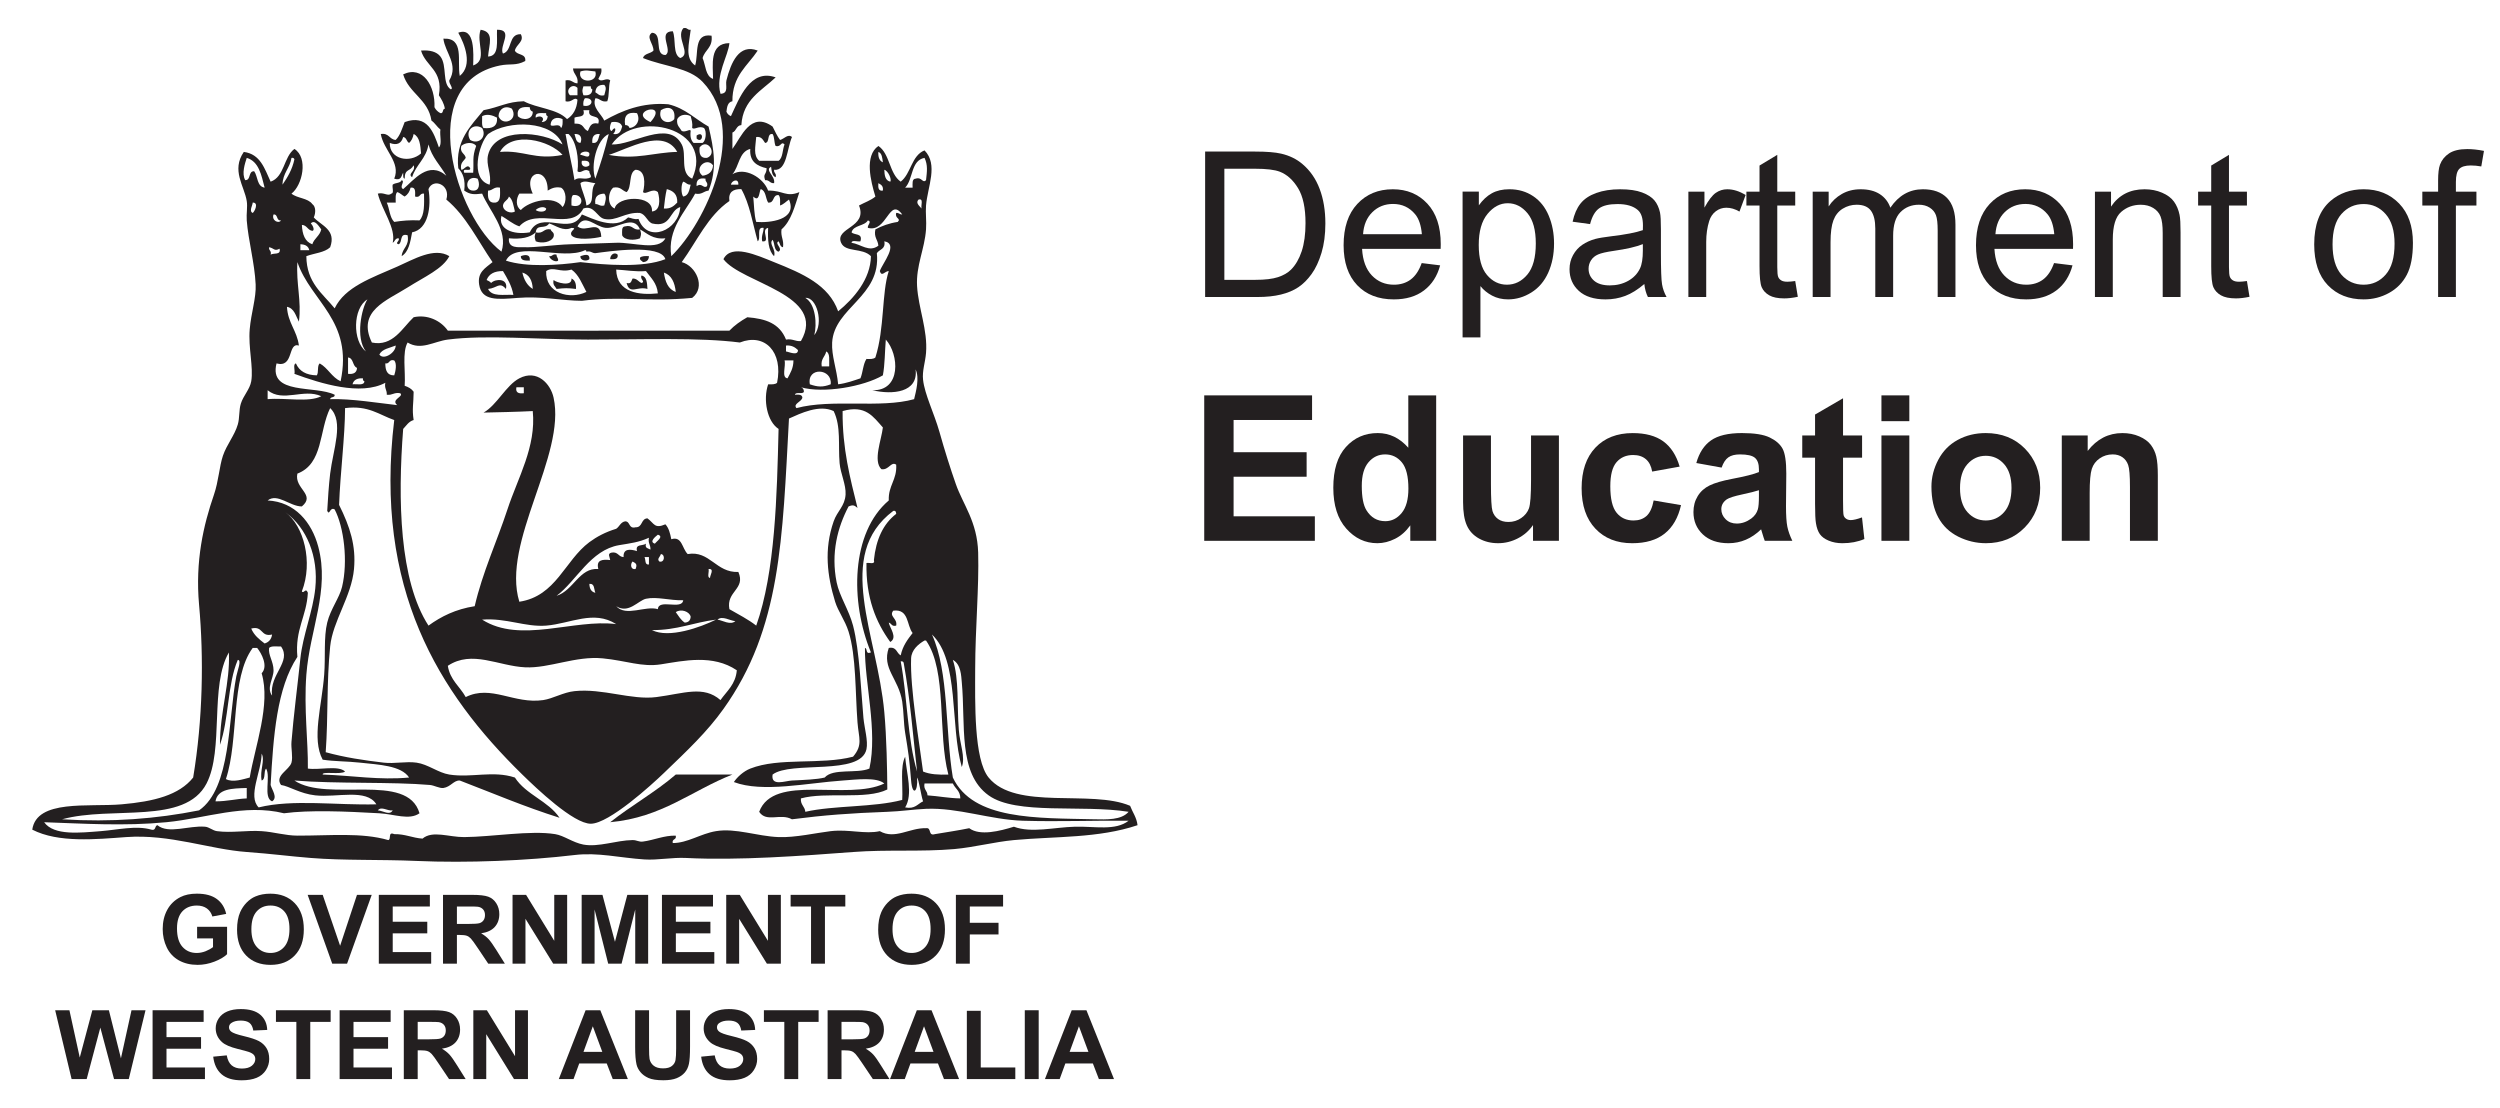 <svg version="1.1" id="Layer_1"
  xmlns="http://www.w3.org/2000/svg"
  xmlns:xlink="http://www.w3.org/1999/xlink" x="0px" y="0px" viewBox="0 0 295.732 131.098" style="enable-background:new 0 0 295.732 131.098;" xml:space="preserve">
  <style type="text/css">.st0{fill-rule:evenodd;clip-rule:evenodd;fill:#231f20}.st1{fill:#231f20}</style>
  <g>
    <path class="st0" d="M82.404,16.384v-0.353C83.372,15.365,83.119,17.094,82.404,16.384"></path>
    <path class="st0" d="M73.065,30.126c0.083,0.552-0.376,0.56-0.884,0.53C72.174,30.126,72.702,29.76,73.065,30.126"></path>
    <path class="st0" d="M62.669,30.833c-0.525-0.002-1.078,0.012-1.058-0.533C62.074,30.116,62.762,30.021,62.669,30.833"></path>
    <path class="st0" d="M65.84,30.126c-0.022,0.315,0.218,0.376,0.179,0.707c-0.251,0.226-0.948-0.094-1.058-0.533 C65.38,30.373,65.344,29.986,65.84,30.126"></path>
    <path class="st0" d="M69.718,30.657c-0.285,0.285-1.108,0.207-1.058-0.356C69.078,30.179,69.775,29.899,69.718,30.657"></path>
    <path class="st0" d="M76.764,30.3c-0.015,0.45-0.253,0.685-0.702,0.708c-0.118-0.179-0.406-0.179-0.354-0.528 C75.919,30.275,76.327,30.28,76.764,30.3"></path>
    <path class="st0" d="M75.887,32.593c0.638,0.121,0.651,0.874,0.703,1.587c-1.216-0.363-2.102,0.742-2.466-0.705 c0.565,0.159,0.553-0.273,0.707-0.53c0.53-0.01,0.681,0.374,1.056,0.53C76.401,33.322,75.656,33.033,75.887,32.593"></path>
    <path class="st0" d="M67.601,32.945c0.41,0.179,0.573,0.609,0.533,1.235c-1.02-0.116-1.272-0.116-2.294,0 c-0.155-0.309-0.489-0.449-0.354-1.056C65.74,33.395,67.704,33.994,67.601,32.945"></path>
    <path class="st0" d="M86.634,91.625c-4.809,1.886-8.313,5.077-14.453,5.637c2.495-1.975,5.36-3.571,7.757-5.637H86.634z"></path>
    <path class="st0" d="M91.217,19.728c-0.811,0.4,0.523,1.074,0.353,1.94c-0.514,0.044-0.538-0.401-1.064-0.356 c-0.272-0.821,0.157-0.582,0.182-1.408c-1.138-0.268-2.043-0.776-1.938-2.289c-1.359,0.346-1.312,2.098-2.115,3.001 c1.432-0.912,3.672,0.386,4.23,1.933c1.761-0.046,2.118,0.833,3.697,0.177c-0.536,1.639-0.953,3.395-2.115,4.409 c-0.12,0.88,0.3,1.223,0.179,2.11c-0.363-0.044-0.353-0.469-0.528-0.7c-0.538,0.283,0.584,0.845,0,1.226 c-0.572-0.135-0.423-0.99-0.707-1.407c-0.492,0.508,0.435,1.085,0.179,1.938c-0.697-0.653-0.762-1.945-0.705-3.345 c-0.956,0.177,0.376,1.761-0.707,1.587c-0.121-0.713,0.172-1.009,0.174-1.587c-0.923-0.165-0.258,1.265-0.703,1.587 c-0.592-2.112-0.953-4.449-1.935-6.173c-0.96-0.019-1.558,0.329-1.413,1.41c-2.54,1.747-3.835,4.739-5.635,7.227 c1.675,0.432,2.891,2.96,1.235,4.23c-5.117,0.499-8.533-0.243-13.046,0.347c-2.255-0.002-4.822-0.579-7.575-0.347 c-2.432,0.197-4.292,0.374-4.583-1.589c-0.211-1.457,0.719-1.921,1.587-2.641c-1.744-2.542-3.119-5.456-5.465-7.401 c0.536-1.776-1.574-2.591-2.113-1.236c0.351,2.078-0.013,4.743-1.935,5.112c-0.211,1.144-0.395,2.306-1.235,2.818 c0.071-0.987,0.938-1.172,0.702-2.471c-0.998-0.29-0.575,0.833-1.056,1.066c-0.526-0.121,0.167-0.381,0-0.708 c-0.44-0.029-0.432,0.393-0.707,0.53c0.422-1.727-1.284-3.866-1.761-5.814c0.737-0.189,1.194,0.368,1.582,0 c0.391-0.02,0.079-0.751,0.179-1.059c0.285-0.25,0.914-0.145,1.061-0.533c0.455,0.152-0.342,0.776,0.175,1.059 c1.284-1.079,2.99-3.415,5.107-1.582c-0.708-1.226-1.707-2.167-2.113-3.7c-0.26,1.678-1.483,2.388-1.935,3.874 c-0.602-0.44,0.479-0.676,0.179-1.408c-0.444,0.805-1.047,0.353-1.059,1.582c-0.238-0.052-0.153-0.44-0.179-0.703 c-0.231,0.359-0.191,0.983-1.056,0.703c0.81-1.911-1.273-3.383-1.589-5.284c0.98-0.152,1,0.644,1.763,0.703 c0.53-0.523,0.754-1.354,1.061-2.112c2.715-0.993,3.453,1.302,4.048,2.992c0.41-0.354,0.066-1.459,0.182-2.11 c-0.403-0.309-0.639-0.772-1.061-1.061c-0.388-2.549-2.663-3.205-3.348-5.466c2.329-1.117,3.819,1.412,3.704,3.884 c0.157,0.312,0.39,0.545,0.705,0.703c0.403,0.057,0.196-0.508,0.525-0.526c-0.101-0.659-0.415-1.12-0.707-1.59 c0.519-2.984-1.548-3.378-2.112-5.286c1.015-0.081,1.845,0.12,2.294,0.705c0.825,1.091,0.164,3.228,1.23,3.881 c0.366-0.106-0.251-0.671-0.179-1.059c1.12-1.889-0.501-3.275-0.702-4.935c2.53-0.147,1.602,2.726,1.94,4.405 c1.57-1.28,0.579-3.768-0.179-5.109c2.009-0.756,1.795,2.527,1.763,3.874c1.768-0.617,0.317-2.717,0.882-4.227 c1.678,0.26,0.987,1.736,0.88,3.169c1.363-0.047,1.004-1.813,1.059-3.169c2.027-0.035,0.211,1.951,0.703,2.82 c1.152-0.317,0.594-2.348,2.113-2.292c0.452,0.857-0.538,1.187-0.703,1.936c0.236,0.585,1.344,0.304,1.228,1.235 C61.033,7.807,60.37,7.5,59.144,7.746c-10.15,2.073-5.235,17.98,0.179,22.024c0.835-2.559-1.449-4.837-2.29-6.866 c-1.027,0.118-1.407,0.111-2.118-0.356c0.159-1.277-0.153-2.076-0.703-2.645c-0.363-3.269,1.471-5.003,2.992-6.868 c1.936-0.371,2.761-1.004,4.76-1.058c1.57,0.845,3.938,0.882,5.116,2.113c0.715-0.457,1.154-1.191,1.233-2.292 c-0.423-0.401-0.648,0.39-1.412,0.179V9.51c0.737-0.152,0.833,0.342,1.412,0.349c0.121-0.889-0.486-1.039-0.531-1.757h3.348 c0.1,0.624-0.201,0.85-0.353,1.231c0.405,0.492,0.933-0.238,1.407,0.177c-0.223,0.717-0.086,1.786-0.347,2.468 c-0.737,0.148-0.833-0.347-1.408-0.356c-0.428,1.093,0.678,1.815,1.052,2.643c2.093-1.189,4.527-2.183,7.578-1.931 c2,0.464,3.178,1.754,4.76,2.64c0.641,2.668,1.036,5.023,0,7.575c-0.589,0.056-0.783,0.514-1.589,0.356 c-1.145,2.144-3.323,4.193-2.82,7.398c4.087-3.964,9.206-14.858,3.702-20.621c-1.631-1.709-4.451-1.776-7.047-2.815 c0.138-0.567,0.904-0.501,1.235-0.882c0.015-0.815-0.933-1.606-0.177-2.112c1.344,0.061,0.201,2.619,1.589,2.638 c0.96-0.487-1.022-2.79,0.875-2.815c0.395,0.961-0.034,2.742,0.884,3.171c1.38-0.471-0.57-2.388,0.351-3.527 c0.499-0.143,0.455,0.251,0.882,0.18c-0.18,1.629-0.734,3.343,0.526,4.227c0.427-1.386-0.216-3.857,1.941-3.525 c0.179,1.41-0.803,1.671-1.059,2.645c0.373,0.862,0.326,2.144,1.238,2.468c0-1.579-0.487-4.223,1.933-4.232 c-0.118,1.462-1.682,3.802-1.052,5.994c1.015-0.04,0.56-1.01,0.698-1.585c0.538-2.127,1.506-4.379,3.702-3.527 c-1.191,1.805-3.021,2.974-2.994,5.994c-0.553,0.098-0.636,0.656-0.708,1.231c0.105,0.251,0.282,0.428,0.535,0.531 c0.977-2.096,2.299-5.664,5.288-4.586c-1.653,1.579-3.871,2.601-4.055,5.642c-0.611,0.039-0.579,0.713-1.059,0.884v1.935 c1.022-1.356,2.159-4.522,4.756-2.641c0.277,0.546,0.528,1.122,0.882,1.582c0.474-0.115,0.934-0.769,1.408-0.349 c-0.595,1.322-0.585,4.056-2.112,3.874c-0.073,0.428,0.322,0.381,0.179,0.882C91.323,20.802,91.28,20.254,91.217,19.728 M82.757,17.436c-0.074,0.784,0.101,1.317,0.879,1.238C84.918,18.193,83.681,16.268,82.757,17.436 M68.66,8.451 c-0.425,1.444,2.188,1.444,1.766,0C69.61,8.388,69.407,8.233,68.66,8.451 M70.426,10.917c0.314,0.159,0.447,0.494,1.052,0.353 c0.089-0.398,0.349-0.899,0-1.233C70.801,10.002,70.467,10.318,70.426,10.917 M67.427,11.269h0.884v-0.875 C67.702,9.766,66.802,10.669,67.427,11.269 M69.011,11.269c0.659,0.069,1.041-0.137,1.058-0.7c-0.137-0.04-0.201-0.152-0.174-0.354 h-0.884C68.854,10.728,68.854,10.756,69.011,11.269 M69.011,12.504c1.154,0.233,1.329-0.988,0.179-0.882 C69.043,11.824,68.96,12.094,69.011,12.504 M58.97,13.74c0.444,1.246,2.403,0.513,1.587-0.88 C59.75,12.416,59.001,12.89,58.97,13.74 M61.259,13.74c0.543,0.565,1.79,0.447,1.763-0.531c-0.219-0.074-0.358-0.233-0.353-0.526 C61.748,12.59,61.101,12.758,61.259,13.74 M76.945,14.443C79.262,11.851,74.054,13.146,76.945,14.443 M79.76,14.091 c0.204-1.39-0.754-1.587-1.584-1.056C77.761,14.376,79.149,14.828,79.76,14.091 M67.959,13.917v0.703 c1.203-0.032,0.934,0.622,1.584,0.879c0.233-0.471,0.332-1.079,1.233-0.879c0.364-1.245-1.321-0.444-1.058-1.585h-0.707 C69.276,13.944,68.4,13.713,67.959,13.917 M63.374,13.917c0.519-0.336,1.159-0.02,0.705,0.526c0.447-0.024,0.68-0.256,0.707-0.703 c-0.142-0.04-0.207-0.152-0.177-0.354C64.046,13.406,63.263,13.214,63.374,13.917 M73.949,14.796 c0.304-0.01,0.447,0.135,0.525,0.351c0.83-0.094,1.317-0.921,0.88-1.761C74.235,13.199,73.762,13.666,73.949,14.796 M58.795,13.917 c-0.506-0.275-1.162-0.491-1.763-0.177c0.02,0.506-0.098,1.152,0.17,1.407C58.254,15.253,58.874,14.936,58.795,13.917 M80.112,14.091c-0.116,0.761,0.307,0.985,0.533,1.408c0.464,0.207,1.036-0.339,1.056,0c-0.086,0.675,0.046,1.128,0.349,1.41h1.059 c0.39-0.241,0.518-1.334,0.179-1.763c-0.624-0.319-1.1,0.243-1.408,0c0.071-0.604-0.073-0.987-0.179-1.407 C81.092,13.426,80.384,13.585,80.112,14.091 M65.137,14.796c0.275,0.273,1.027-0.3,1.23,0.351c0.204-0.202,0.204-0.617,0.179-1.056 C65.901,13.759,65.137,13.99,65.137,14.796 M72.359,15.499c0.445-0.688,0.604-0.105,0.179,0.353 c0.776,0.126,0.916-0.381,1.059-0.879c-0.132-0.454-0.567-0.612-1.238-0.53C72.221,14.565,71.971,15.427,72.359,15.499 M57.736,15.852c-1.091,1.157-2.209,5.338,0.179,5.993c0.288-1.23-0.472-2.316-0.179-3.52c0.813-3.321,6.389-2.822,8.809-1.236 C65.412,14.233,60.158,14.16,57.736,15.852 M72.359,17.088c2.462,0.125,6.718-2.997,8.286,0c0.636,1.211-0.28,3.373,1.235,4.048 C84.596,15.091,75.169,12.941,72.359,17.088 M55.619,16.555c1.019,0.611,2.014-0.388,1.413-1.408 C55.973,14.496,54.975,15.499,55.619,16.555 M48.395,16.909c-0.315-0.155-0.288-0.651-0.703-0.703 c-0.204,0.756-0.724,1.032-1.587,0.703c-0.032,1.973,2.4,2.412,3.702,1.238c-0.083-0.973-0.159-1.962-0.877-2.296 C48.844,16.305,48.679,16.663,48.395,16.909 M67.959,21.311c0.533-0.498,1.203,0.073,1.936-0.349 c0.037-0.329-0.199-0.386-0.177-0.703c-0.624-0.454-0.965,0.356-1.407,0c0.196-1.44-0.118-3.557-1.059-4.407h-0.353 C67.206,17.715,67.677,19.417,67.959,21.311 M68.66,16.909c0.214-0.492,0.103-1.123-0.702-1.058 C68.107,16.285,68.114,16.867,68.66,16.909 M70.069,16.909c0.739,0.093,0.698-0.594,0.88-1.058 C70.249,15.794,69.998,16.191,70.069,16.909 M70.426,21.136c0.602-1.687,1.142-3.431,1.587-5.284 C70.568,16.479,69.834,19.65,70.426,21.136 M90.505,16.909c-0.251-0.334-0.385-0.783-1.051-0.703 c-0.083,1.165-0.379,2.161,0.351,2.817h2.292c0.528-0.353,0.447-1.309,0.708-1.935c-0.433-0.449-0.379,0.368-1.058,0.177 c-0.189-0.408-0.115-1.066-0.358-1.413C90.662,15.766,91.114,16.867,90.505,16.909 M59.144,17.97 c2.847-0.236,4.107,1.005,7.401,0.354C65.079,16.611,60.526,15.44,59.144,17.97 M72.013,18.324c3.26,0.602,5.385-0.302,8.099-0.354 C78.49,15.066,74.255,17.643,72.013,18.324 M54.914,20.433h1.059c0.105-1.351-0.152-1.791,0.353-3.168 c-0.373-0.54-1.358-0.388-1.761,0c-0.197,0.842,0.432,0.855,0.528,1.408c-0.241,0.408-0.707,0.582-0.528,1.407 c0.349,0.042,0.712-0.786,1.054-0.177C55.675,20.374,54.632,19.743,54.914,20.433 M68.66,18.324 c0.292-0.025,1.122,0.567,1.058-0.177C69.618,17.775,68.578,17.923,68.66,18.324 M69.718,19.554 c0.081-0.552-0.376-0.565-0.884-0.531C68.645,19.736,69.374,19.896,69.718,19.554 M83.11,20.789 c0.717-0.101,1.189-0.454,1.238-1.235C83.577,18.501,82.012,19.969,83.11,20.789 M75.184,20.08 c-0.87,0.371-0.406,2.069-1.059,2.645c-0.541-0.165-0.712-0.7-1.587-0.528c-0.644,0.552-0.73,2.107,0.179,2.469 c0.258-1.479,4.605-1.69,4.404,0.349c1.02-0.079,0.963-1.413,0.7-2.29c-0.638-0.552-1.395,0.369-1.757,0 C76.319,21.74,76.38,20.114,75.184,20.08 M63.022,22.904h-1.589c-0.396,0.589-0.45,1.548,0.179,1.94 c0.953-1.058,3.986-1.845,4.933-0.354c0.533-0.553,0.46-1.935-0.179-2.292c-0.781-0.135-1.167,0.121-1.58,0.351 C64.845,19.549,61.757,20.2,63.022,22.904 M55.973,22.548c0.789,0.027,0.789-0.848,0.528-1.412 C55.113,20.615,54.852,22.548,55.973,22.548 M82.405,22.021c0.639-0.46,0.791,0.349,1.231,0c0.15-0.499-0.246-0.46-0.174-0.885 C82.674,21.001,82.335,21.305,82.405,22.021 M86.461,21.844h0.879C87.395,21.016,86.525,21.369,86.461,21.844 M68.66,21.667 c0.153,0.963,0.609,1.621,0.707,2.64c1.118-0.261,0.329-1.759,1.059-2.64C69.859,21.634,69.127,21.256,68.66,21.667 M80.819,23.251 c0.651-0.103,0.724-0.798,0.882-1.407c-0.44,0.025-0.546-0.277-0.882-0.356C80.549,21.812,80.549,22.931,80.819,23.251 M47.871,23.251c-0.312-0.15-0.518-0.427-0.884-0.526c-0.243,0.228-0.177,0.767-0.177,1.238h-1.059 c0.337,0.717,0.337,1.776,0.885,2.289c0.911-0.15,1.884-0.236,2.99-0.18c0.605-0.631,0.553-1.914,0.533-3.167 c-0.558-0.083-0.403,0.535-1.056,0.347c0.007-0.531,0.1-1.157-0.535-1.054C48.464,22.676,48.225,23.022,47.871,23.251 M57.736,22.548c-0.067,0.833,0.015,1.513,0.88,1.415c0.654-0.115,0.536-0.993,0.528-1.766 C58.407,22.048,58.313,22.541,57.736,22.548 M78.53,24.666c0.823,0.062,1.204-0.322,1.582-0.703 c0.047-0.987-0.486-1.395-1.233-1.592C78.701,23.076,78.623,23.873,78.53,24.666 M89.102,23.251 c0.105,1.007,0.093,2.139,0.353,3.001c1.528,0.13,4.933-0.204,3.878-2.645c-0.354,0.231-0.619,0.56-1.059,0.7 c0-0.464,0.066-0.998-0.175-1.23c-0.764-0.056-0.435,0.97-1.233,0.885c-0.322-0.501-0.241-1.408-0.882-1.592 C89.782,22.759,89.839,23.939,89.102,23.251 M70.426,24.137c0.412-0.008,0.518,0.3,1.052,0.17c0.116-0.396,0.349-1.061,0-1.403 C70.75,22.936,70.289,23.236,70.426,24.137 M67.601,24.307c1.579,0.445,1.484-1.424,0.179-1.23 C67.539,23.308,67.606,23.843,67.601,24.307 M59.498,24.307c-0.005,0.69,0.977,1.017,1.41,0.708 c-0.172-0.651-0.238-1.413-0.705-1.764C60.075,23.713,59.569,23.791,59.498,24.307 M63.374,24.843 c0.236,0.236,1.23,0.332,1.235-0.177C64.29,24.337,63.619,24.572,63.374,24.843 M61.433,26.778c-0.825-0.29-1.393-0.83-2.11-1.236 c-0.44,1.526,1.327,2.289,3.346,1.941c1.294-2.785,4.844,0.548,6.165-2.115c1.172,0.444,3.903,1.911,5.466,0.351 c0.415,0.059,0.665,0.278,1.23,0.177c1.058,2.975,4.809,1.336,4.938-1.407c-1.329,0.435-1.036,2.486-3.348,1.941 c-0.604-0.285-0.719-1.047-1.412-1.238c-1.756-0.132-2.812,1.02-4.23,0.703c-0.862-0.189-1.196-1.69-2.468-1.23 C67.589,27.38,63.477,24.472,61.433,26.778 M71.128,28.007c-0.781,0.204-3.026,0.482-3.527-0.177c-0.299-0.568,0.845-0.842,0-0.874 c-0.98,0.457-1.833-0.277-2.64-0.526c-0.508,0.762-1.471,0-1.587,1.052c0.938,0.229,0.902-0.511,1.763-0.349 c0.074,0.329,0.501,0.315,0.349,0.874c-0.263,0.658-1.41,0.83-2.112,0.536c-0.162-0.519-0.162-0.55,0-1.061 c-0.666,0.627-1.751,0.84-3.171,0.705c-0.138,1.248,1.208,1.037,1.759,1.056c1.336,0.059,3.579-0.288,5.465-0.347 c1.887-0.069,3.835-0.121,5.463-0.179c2.009-0.078,5.026,1.004,5.819-0.53c-1.515,0.159-2.125-0.58-3.001-1.054 c0.162,0.513,0.162,0.538,0,1.054c-0.644,0.278-1.843,0.258-2.112-0.358c0-0.46-0.106-1.032,0.353-1.052 c0.934-0.231,0.894,0.513,1.759,0.356c-0.767-1.803-2.71-0.047-4.051-0.177c-1.317-0.137-2.478-1.805-3.346-0.179 C69.321,27.646,70.991,25.803,71.128,28.007 M70.426,29.949c-0.413,0.005-0.519-0.304-1.059-0.179 c-0.013-0.103-0.025-0.202-0.177-0.17c-2.579,1.251-8.187-1.177-9.341,1.233c2.474,0.805,6.224,0.543,8.811,0.175 c2.935,0.326,7.377,0.702,10.049-0.351C78.156,28.81,72,29.738,70.426,29.949 M64.609,32.067c-0.123,2.635,2.786,3.427,4.758,2.464 c-0.516-0.955-0.901-2.036-1.766-2.643C66.228,32.298,65.479,31.462,64.609,32.067 M77.82,34.705 c-0.111-1.235-0.843-1.849-1.407-2.638c-1.331,0.096-2.356-0.12-3.523-0.179C72.958,34.643,75.656,34.933,77.82,34.705 M57.56,33.123c0.209,0.086,0.4,0.187,0.533,0.353c0.506-0.531,2.058-0.577,1.756,0.703c-0.771-0.909-1.054-0.079-2.113,0 c0.45,0.961,1.864,0.644,2.995,0.703c-0.206-1.137-0.735-1.967-1.233-2.815C58.488,32.054,57.842,32.403,57.56,33.123 M63.022,34.179c-0.047-1.007-0.415-1.703-1.231-1.938C61.981,33.109,62.369,33.779,63.022,34.179 M79.939,34.531 c-0.125-1.113-0.487-1.977-1.408-2.29C78.689,33.312,79.018,34.221,79.939,34.531"></path>
    <path class="st0" d="M106.547,21.489c1.228-0.941,1.26-3.08,2.817-3.7c1.655,1.682,0.363,4.292,0.179,6.519 c-0.073,0.906,0.071,1.852,0,2.827c-0.169,2.346-1.192,4.281-1.061,6.694c0.15,2.619,1.277,5.215,1.061,7.924 c-0.094,1.137-0.469,2.129-0.351,3.174c0.187,1.722,1.316,3.97,1.94,6.168c0.597,2.137,1.314,4.397,1.936,6.166 c0.848,2.424,2.538,4.441,2.643,8.106c0.113,4.08-0.342,8.924-0.354,13.744c-0.007,3.959-0.17,10.707,1.589,12.866 c3.21,3.94,12.127,1.378,16.738,3.345c0.288,0.767,0.762,1.349,0.88,2.292c-4.625,1.558-9.686,1.307-14.625,1.761 c-2.339,0.223-4.658,0.845-7.05,1.064c-3.906,0.341-7.926,0.039-11.978,0.347c-5.954,0.447-13.539,1.022-19.739,0.705 c-1.68-0.086-3.38,0.278-4.93,0.175c-2.935-0.191-5.512-0.86-8.283-0.523c-5.568,0.665-12.677,0.965-18.683,0.7 c-4.282-0.189-8.55-0.035-12.508-0.353c-2.484-0.196-4.578-0.486-7.58-0.705c-4.368-0.309-9.083-2.139-14.271-1.764 c-3.535,0.258-8.005,0.712-11.101-0.88c0.526-3.618,6.639-2.655,10.572-2.995c3.832-0.332,6.809-1.091,8.462-3.169 c1.147-6.885,1.27-14.149,0.698-20.44c-0.466-5.17,0.513-9.406,1.768-13.041c0.541-1.579,0.626-3.309,1.054-4.583 c0.452-1.332,1.391-2.42,1.759-3.7c0.229-0.762,0.12-1.704,0.359-2.462c0.28-0.928,1.069-1.7,1.231-2.648 c0.28-1.665-0.368-3.974-0.179-6.165c0.165-1.924,0.781-3.714,0.702-5.289c-0.12-2.545-0.872-5.2-1.054-7.576 c-0.059-0.784,0.113-1.601,0-2.29c-0.292-1.806-1.842-3.628-0.349-5.812c1.97,0.253,2.464,1.994,3.174,3.52 c1.65-0.575,1.533-2.921,2.813-3.876c1.671,1.061,0.941,4.309-0.347,5.289c0.666,0.563,1.946,0.513,2.464,1.235 c0.433,0.305,0.413,1.058,0.175,1.582c0.877,0.966,2.692,1.449,1.938,3.525c-0.656,0.638-1.882,0.703-2.818,1.056 c0.024,3.156,1.928,4.417,3.35,6.171c1.221-2.543,4.35-3.589,7.399-4.935c1.96-0.865,4.389-2.331,6.165-1.236 c-0.778,1.501-2.908,2.422-4.933,3.7c-2.468,1.564-6.038,2.776-4.23,6.515c2.493,0.523,3.618-1.752,4.942-2.99 c1.552-0.354,3.169,0.336,4.045,1.587c11.486,0,22.002,0.015,33.306,0c0.599-0.632,1.331-1.138,2.118-1.587 c2.171,0.172,3.812,0.718,4.579,2.643c0.781-0.135,1.058,0.236,1.763,0.177c3.184-5.505-7.021-6.827-9.165-9.69 c0.914-1.865,3.955-0.467,5.994,0.353c3.375,1.348,6.47,2.685,7.576,5.816c1.849-1.51,3.83-3.793,3.878-6.524 c-1.02-1.032-3.007-0.41-3.528-1.582c-0.781-1.8,3.178-1.779,2.115-4.411c0.646-0.353,1.398-0.602,1.941-1.056 c-0.55-1.796-1.326-4.836,0.353-5.986C105.277,18.178,105.191,20.555,106.547,21.489 M104.437,19.201 c-0.067-0.526-0.106-1.076-0.533-1.231C103.864,18.593,104.022,19.022,104.437,19.201 M29.011,21.311 c0.715,0.013,0.32-1.091,1.058-1.052c0.444,0.617,0.312,1.803,1.235,1.938c-0.39-1.488-0.668-3.088-2.115-3.522 C28.974,19.341,28.564,20.548,29.011,21.311 M33.418,21.845c0.599-0.869,1.152-1.79,1.408-2.997 c-0.04-0.135-0.145-0.206-0.347-0.174C34.293,19.897,33.445,20.462,33.418,21.845 M107.073,22.196h0.882 c0-0.462-0.096-1.036,0.353-1.059c0.766-0.251,0.81,0.602,1.235,0.174c0.118-1.032,0.226-1.791-0.179-2.636 C107.731,18.975,108.033,21.223,107.073,22.196 M105.311,21.489c0.206-0.218-0.228-1.284-0.705-1.408 C104.626,20.771,104.734,21.363,105.311,21.489 M104.437,22.547c0.079-0.552-0.226-0.715-0.533-0.88 C103.869,22.172,103.884,22.631,104.437,22.547 M109.015,24.665c-0.111-0.368,0.283-1.226-0.356-1.058 C108.257,24.004,108.785,24.384,109.015,24.665 M29.893,25.191c0.204-0.121,0.774-1.246,0-1.228 C29.893,24.272,29.421,24.987,29.893,25.191 M102.666,26.956c-0.105-0.317,0.523-0.73,0-0.884c-0.413,0.7-1.707,0.531-1.933,1.41 c0.334,0.368,1.351,0.052,1.051,1.063c-0.305,0.094-1.029-0.218-1.051,0.174c1.111,0.164,2.076,1.167,3.171,0.347 c-0.047-0.715-0.56-0.966-0.353-1.931c0.772-0.41,1.623-0.729,2.643-0.882c0.445-0.432-0.371-0.376-0.18-1.061 c0.341-0.039,0.395,0.197,0.712,0.175C105.174,23.245,104.943,27.554,102.666,26.956 M33.244,26.072 c-0.597,0.067-0.32-0.742-0.885-0.705C32.087,26.069,32.958,26.514,33.244,26.072 M36.943,27.308 c-0.563-0.083-0.624-0.675-1.233-0.705c0.051,1.122,0.359,1.99,1.233,2.292c0.228-0.713,0.894-0.993,1.058-1.761 c-0.243-0.304-0.756-1.231-1.233-0.705C36.916,26.537,37.319,27.249,36.943,27.308 M103.725,29.948 c0.521,5.153-5.05,6.424-5.289,10.568c-0.084,1.579,0.54,3.112,0.71,4.944c0.988-0.123,1.803-0.43,2.638-0.707 c0.293-0.713,0.31-1.69,0.712-2.292c0.433,0.024,0.848,0.025,1.056-0.174c1.101-3.449,0.732-7.634,1.582-10.221 c-0.477,0-0.823,0.74-1.059,0c0.332-0.955,2.27-3.213,0.531-3.522C104.795,29.489,104.022,29.481,103.725,29.948 M35.533,29.6 h1.056c-0.108-0.481-0.484-0.695-1.056-0.705V29.6z M32.013,30.127c0.344-0.241,1.255,0.086,1.058-0.705 c-0.639,0.339-0.653-0.073-1.238-0.177C31.76,29.673,32.155,29.634,32.013,30.127 M35.358,38.054 c-0.373-0.685-0.531-1.582-1.412-1.761c0.098,1.906,1.184,2.813,1.412,4.579c-1.37-0.398-0.552,2.678-2.648,2.118 c-0.943,3.781,4.586,2.565,6.878,3.704c0.052,0.4-0.511,0.191-0.531,0.525c2.457-0.086,5.88,0.484,7.931,0.705 c-0.808-0.685,0.857-1.007,0.353-1.408c-0.727-0.142-0.906,0.266-1.589,0.179c0.04-0.573-0.309-0.747-0.17-1.415 c-2.915,1.558-7.612,0.101-10.754-1.056c0.108-0.368-0.213-1.16,0.179-1.233c0.386,0.901,1.198,1.386,2.466,1.41 c0.255-0.332,0.012-1.167,0.354-1.41c0.972,0.552,1.42,1.631,2.466,2.112c1.51-7.212-3.512-9.403-5.112-14.094 C35.01,33.567,35.687,35.593,35.358,38.054 M96.325,39.643c1.145-1.395,0.29-4.54-1.059-4.405 C96.497,35.961,96.655,38.366,96.325,39.643 M43.287,41.577c-1.27-1.626-0.508-5.129,0.175-6.161 C41.72,36.463,41.684,40.346,43.287,41.577 M87.517,40.516c-4.798-0.617-11.462-0.347-17.976-0.347c-5.844,0-12.007-0.589-16.566,0 c-1.646,0.216-3.178,1.322-4.756,0.347c-0.671,1.154-0.224,3.426-0.349,5.119c0.442,0.145,0.816,0.354,1.061,0.705 c-0.008,1.418-0.206,2.037,0,3.346c-0.594,0.172-0.864,0.665-1.238,1.052c-0.651,8.376-0.455,17.939,2.994,23.267 c1.498-1.088,3.223-1.948,5.466-2.297c0.921-3.991,2.631-7.662,3.874-11.447c1.233-3.76,3.415-7.406,2.995-11.634 c-2.007,0.103-4.174,0.138-5.819,0.179c1.577-0.882,2.663-3.237,4.23-4.053c2.112-1.105,3.699,0.656,4.053,2.289 c1.506,6.838-6.21,17.104-4.053,24.139c4.358-0.661,5.365-4.874,8.285-7.048c0.885-0.654,1.899-1.191,3.173-1.582 c0.391-0.256,0.513-0.783,1.059-0.882c0.641,0.003,0.374,0.919,1.235,0.705c0.853,0.032,0.616-1.029,1.405-1.058 c0.83,0.626,0.83,1.263,2.12,0.705c0.4,0.422,0.565,1.076,0.698,1.764c1.287-0.395,1.258,1.081,1.94,1.757 c2.623-0.455,3.338,2.228,5.993,2.117c0.901,2.043-1.471,2.27-1.059,4.402c1.083,0.626,2.216,1.198,3.174,1.945 c2.253-6.354,2.449-15.399,2.643-23.267c-1.363-0.875-1.854-3.461-1.233-5.279c0.43,0.017,0.848,0.024,1.056-0.18 C92.671,41.616,90.457,39.352,87.517,40.516 M104.437,44.401c-2.274,1.327-7.006,2.176-9.696,1.41 c0.216,0.067,0.359,0.226,0.354,0.53c-0.125,0.347-0.988-0.042-1.059,0.354c0.44-0.03,0.855-0.034,0.879,0.347 c-0.11,0.519-1.135,0.713-0.702,1.235c4.191-1.128,9.916,0.062,13.921-1.058c0.216-0.902,0.661-2.505,0.174-3.523 c0.339,2.746-2.727,3.028-5.109,2.466c3.446,0.091,3.157-4.25,1.585-5.993C104.667,41.577,104.68,43.122,104.437,44.401 M44.874,41.935c0.467,0.713,1.936-0.182,1.936-1.063C46.11,41.167,45.208,41.265,44.874,41.935 M92.978,41.577 c0.302,0.025,1.445,0.577,1.413-0.172c-0.336-0.315-0.717-0.584-1.413-0.533V41.577z M97.203,43.343h0.885 c-0.027-0.683,0.137-1.55-0.353-1.766C97.608,42.215,97.062,42.434,97.203,43.343 M41.172,44.223 c0.659,0.071,1.034-0.142,1.061-0.707c-0.56-0.206-0.379-1.149-1.061-1.23V44.223z M45.58,42.991c0,0.818,0.211,1.43,1.056,1.41 c0.148-0.44,0.344-1.371,0-1.766C45.975,42.447,46.129,43.075,45.58,42.991 M93.159,44.753c0.324-0.617,0.697-1.181,0.7-2.118 h-1.052C92.99,43.272,92.405,44.681,93.159,44.753 M95.798,45.46c0.921,0.32,1.523,0.366,2.468,0 C98.483,43.556,95.417,43.368,95.798,45.46 M41.699,45.46c0.533-0.061,1.371,0.196,1.41-0.358c-0.135-0.04-0.202-0.145-0.175-0.349 C42.251,44.714,41.831,44.94,41.699,45.46 M61.963,46.516v-0.705h-0.877C60.959,46.463,61.362,46.586,61.963,46.516 M31.659,47.219 c2.031-0.197,4.881,0.422,6.342-0.351c-2.086-0.956-4.524,0.779-6.342-0.707V47.219z M37.647,64.665 c1.388,5.19-1.004,9.782-1.408,15.149c-0.307,4.045,0.223,7.925,0.179,11.103c1.386,0.199,3.587-0.415,4.402,0.347 c-0.476,0.412-2.766-0.062-2.648,0.359c3.606,0.126,6.679,0.681,10.224,0.353c-0.934-1.427-3.613-1.518-5.816-1.761 c-1.486-0.167-3.058-0.137-4.409-0.351c-1.332-2.469-0.1-6.327,0.179-10.051c0.162-2.085-0.067-4.456,0.359-6.165 c0.395-1.612,1.437-2.899,1.756-4.228c0.722-3.019,0.216-7.079-0.877-9.16c-0.592-0.336-0.58,0.796-0.879,0.174 c0.081-1.427,0.184-3.026,0.347-4.407c0.339-2.825,1.67-6.173,0-7.752c-1.338,2.697-0.799,6.573-3.878,7.752 c-0.398,1.778,2.213,2.474,0.531,3.881c-1.417,0.007-2.884-1.619-4.051-0.707C34.902,59.364,36.879,61.791,37.647,64.665 M40.819,48.276c-0.01,3.392-0.567,7.613-0.707,11.449c1.29,2.594,2.016,4.822,1.764,7.583c-0.295,3.262-2.52,6.155-2.82,9.165 c-0.437,4.382-0.219,8.185-0.528,12.508c2.257,0.624,4.524,0.958,6.873,1.235c1.265,0.15,2.638-0.175,3.874,0 c1.364,0.192,2.567,1.201,3.876,1.408c2.653,0.415,5.161-0.508,7.757,0.353c1.311,2.034,3.932,2.758,5.284,4.761 c-4.114-1.295-7.899-2.911-11.803-4.409c-0.707-0.044-1.074,0.759-1.94,0.884c-0.455,0.059-1.093-0.312-1.587-0.356 c-4.407-0.388-11.145-0.121-16.037-0.528c3.943,2.648,13.382-1.073,14.8,3.876c-1.218,0.853-2.96,0.103-4.753,0 c-3.964-0.226-8.286-0.406-11.279,0c-4.718-1.162-9.228,0.607-13.923,1.058c-4.955,0.484-9.922,0.155-14.448,0 c1.16,1.619,4.272,1.243,6.696,1.056c2.014-0.157,4.212-0.7,5.989-0.177c0.567,0.157,0.369-0.457,0.71-0.528 c1.312,1.085,3.726,0.017,5.638,0.18c0.492,0.039,0.899,0.454,1.405,0.525c1.719,0.234,3.544-0.118,5.288,0 c1.437,0.094,2.825,0.528,4.228,0.531c3.856,0.008,7.6-0.391,10.751,0.525c0.4-0.071-0.089-1.037,0.707-0.703 c1.312-0.02,2.135,0.449,3.346,0.531c1.182-1.005,3.142-0.164,4.932-0.18c3.319-0.027,7.821-0.821,10.756-0.351 c1.046,0.167,2.076,0.993,3.341,1.236c1.803,0.332,3.894-0.506,5.821-0.533c0.518-0.003,0.744,0.246,1.231,0.175 c1.28-0.164,2.508-0.739,3.876-0.7c0.13,0.545-0.484,0.337-0.354,0.877c1.742,0.007,3.281-1.103,5.111-1.408 c2.336-0.388,4.842,0.599,7.403,0.703c1.931,0.083,4.564-0.516,6.168-0.703c2.164-0.251,4.08,0.391,5.809,0 c1.779,1.029,3.542-0.415,5.468-0.349c0.692-0.11,0.206,0.966,1.054,0.702c1.359-0.228,2.746-0.432,4.056-0.702 c1.278,0.951,3.643,0.329,5.286-0.175c2.068,0.779,4.777,0.059,7.227,0c2.304-0.066,4.787,0.513,6.34-0.708 c-4.309-0.042-8.244,0.13-12.511,0c-3.876-0.121-7.671-1.572-11.452-1.408c-1.429,0.059-2.987,0.299-4.579,0.353 c-4.336,0.16-7.462,0.391-11.282,0.884c-1.37-0.759-3.011,0.427-3.876-0.884c1.719-4.593,10.445-1.263,14.8-3.348 c-0.892-0.788-3.301-0.466-4.932-0.353c-4.129,0.282-9.492,1.467-12.862,0.18c0.395-0.595,1.145-1.277,1.938-1.592 c3.427-1.354,8.332-0.415,12.161-1.408c1.191-1.397,0.671-2.184,0.526-4.058c-0.273-3.555-0.148-7.855-1.058-10.746 c-0.43-1.358-1.235-2.382-1.587-3.525c-0.938-3.066-1.336-6.18-0.174-9.513c0.43-1.233,1.326-1.786,1.41-3.173 c0.066-1.157-0.599-2.481-0.707-3.7c-0.186-2.147,0.189-4.333-0.703-6.168c-1.692-0.815-3.918,0.27-5.286,0.882 c-0.778,14.235-0.928,24.821-7.757,34.362c-1.933,2.712-4.26,4.901-7.045,7.575c-1.429,1.376-6.48,5.981-8.637,5.993 c-2.053,0.012-6.478-4.225-8.103-5.814c-9.919-9.69-17.553-21.967-15.154-41.938C44.843,49.066,43.58,47.924,40.819,48.276 M99.674,48.627c-0.039,4.444,0.891,7.92,1.763,11.457c-0.369-0.31-0.519-0.4-1.058-0.175c-1.297,2.468-2.108,5.503-1.41,8.98 c0.331,1.631,1.452,3.255,1.941,5.117c0.779,2.98,0.945,7.804,1.228,10.923c0.126,1.267,0.567,2.71,0.358,3.7 c-0.685,3.179-8.937,1.334-11.105,2.995c-0.224,1.444,1.486,0.744,2.29,0.705c1.402-0.067,2.96-0.121,3.873-0.353 c0.988-1.133,3.81-0.427,5.289-1.059c0.993-4.456-0.579-10.179-0.526-14.272c0.342,0.071,0.014,0.806,0.707,0.533 c-2.495-6.048-2.356-14.18,2.11-17.976c-0.073-1.783,0.987-2.424,0.88-4.233c-0.604-0.439-0.874,0.692-1.756,0.53 c-1.01-0.987,0.013-3.468,0.179-4.933C103.299,49.305,102.398,47.846,99.674,48.627 M104.606,84.224 c0.277,3.016,0.339,6.822,0.358,9.165c-2.5,1.253-7.281,0.24-10.223,1.058c-0.066,0.771,0.466,0.938,0.525,1.584 c3.385-0.774,8.091-0.509,11.461-1.408c0.098-1.729-0.266-3.908,0.347-5.112c0.159,1.972,0.95,4.451,0,6.001 c1.179,0.226,1.467-0.423,2.118-0.717c-0.263-0.794-0.487-2.559-0.71-2.817c0.138,1.678-0.548,2.274-0.705,0.353 c-0.204-2.582-0.327-3.338-0.703-5.642c-0.189-1.184-0.164-2.479-0.347-3.695c-0.43-2.736-2.442-3.91-1.592-6.347 c0.951-0.184,0.907,0.622,1.413,0.88c0.231-1.118,0.816-1.881,1.408-2.645c-0.724-0.914-0.408-2.882-2.289-2.645 c-0.548,0.678,0.523,0.912,0.347,1.769c-0.558,0.145-0.545-0.282-0.88-0.356c0.111,0.626,1.079,1.771,0.177,2.292 c-1.704-2.351-2.888-5.215-2.815-9.342c0.329-0.079,1.059,0.24,0.88-0.349c0.251-2.454,1.111-4.292,2.638-5.463 c-0.015-0.214-0.052-0.418-0.347-0.353C98.64,65.721,103.778,75.038,104.606,84.224 M35.71,69.95 c0.204,0.359,0.459-0.514,0.707,0.175c-0.148,2.793-1.543,4.331-1.238,7.578c-2.436,3.673-2.844,9.373-3.166,15.154 c0.159,0.599,0.877,1.494,0.172,1.936c-1.09-0.442-0.125-2.935-0.708-3.876c-0.317,0.324-0.025,1.263-0.526,1.412 c-0.245-1.186,0.43-2.383,0-3.178c-0.025,2.145-1.678,5.036-0.353,6.359c4.033-0.998,9.239-0.236,13.923-0.364 c-1.152-1.901-4.67-0.774-7.226-1.061c-1.817-0.202-3.066-1.083-4.051-1.228c-0.793-1.095,0.98-1.768,1.235-2.641 c0.192-0.692-0.067-1.69,0-2.464c0.236-2.977,0.725-6.725,1.054-9.874c0.287-2.734,1.481-5.536,1.763-8.283 c0.39-3.768-1.015-7.173-3.527-8.985C35.928,62.179,37.06,66.494,35.71,69.95 M77.471,64.311c0.216-0.304,1.086-0.845,0.349-1.061 C77.53,63.478,76.748,64.106,77.471,64.311 M73.241,64.487c-3.397,0.573-5.038,4.217-7.401,5.994c2-0.629,2.697-3.35,4.935-3.173 c-0.273-1.096,0.487-1.157,1.407-1.058c-0.051-0.408-0.374-0.761,0.177-0.884c0.771-0.123,0.784,0.509,1.408,0.533 c-0.073-1.044,0.813-0.948,1.587-0.708c-0.24-0.884,0.708-0.585,1.059-0.88c-0.157,0.565,0.275,0.545,0.531,0.703 c0.034-0.567-0.315-0.742-0.18-1.403C75.538,64.166,74.597,64.257,73.241,64.487 M77.998,66.425 c0.649,0.169,0.702-0.864,0.179-0.882C78.075,65.909,77.674,66.113,77.998,66.425 M76.765,66.777V65.9h-0.523 C76.402,66.204,76.235,66.845,76.765,66.777 M75.184,67.308c0.199-0.521,0.1-0.656-0.353-0.884 C74.55,66.691,74.57,67.428,75.184,67.308 M83.99,68.363c-0.02-0.297,0.573-1.118-0.174-1.054 C83.914,67.619,83.602,68.342,83.99,68.363 M70.426,70.125c-0.177-0.413-0.059-1.118-0.708-1.059 C69.73,69.643,69.946,70.019,70.426,70.125 M76.414,70.828c-0.916,0.204-2.063,1.823-3.523,0.88 c1.167,1.292,3.453-0.101,4.93,0.353c0.073-1.275,2.852,0.148,2.999-1.056C79.202,71.048,77.716,70.548,76.414,70.828 M79.939,72.414c0.322,0.442,0.599,0.934,1.059,1.236c0.447-0.024,0.676-0.255,0.703-0.705 C81.566,72.351,80.563,71.969,79.939,72.414 M64.609,74.006c-2.464,0.196-4.728-0.931-7.576-0.708 c4.524,2.879,10.835-0.113,15.858,0.531C70.222,72.12,67.498,73.772,64.609,74.006 M86.986,73.473 c-0.614-0.03-1.535-0.683-2.11-0.175C85.451,73.375,86.395,73.998,86.986,73.473 M77.121,74.534 c2.014,1.025,5.773-0.341,7.575-1.236C82.074,73.615,80.091,74.561,77.121,74.534 M31.303,76.118 c0.499-0.152,0.805-0.493,0.882-1.059c-1.383,0.329-1.036-1.076-2.466-0.705C30.047,75.145,30.667,75.637,31.303,76.118 M112.715,91.977c2.378,5.046,9.914,4.777,16.738,4.937c1.444,0.027,3.2,0.11,4.053-0.884c-5.529-0.88-13.292,0.412-16.561-1.945 c-3.648-2.613-2.705-8.374-3.173-13.387c-0.071-0.759-0.096-2.123-1.058-2.64c0.752,2.248,0.477,5.367,0.707,8.278 c0.127,1.705,0.803,3.242,0.351,4.4c-1.417-4.981-0.251-12.545-3.528-15.679C112.272,79.494,111.788,86.438,112.715,91.977 M109.364,75.767c-0.717,0.418-1.543,1.095-1.587,2.112c-0.135,3.54,1,10.155,1.415,13.387c0.783,0.337,1.837,0.403,2.994,0.359 c-1.3-4.874-0.106-12.228-2.643-15.858H109.364z M31.833,76.646c-0.128,0.838,0.518,1.589,0.526,2.645 c0.012,0.966-0.874,2.039-0.174,2.994c-0.339-2.528,2.349-3.994,1.059-5.81C32.733,76.485,32.087,76.376,31.833,76.646 M30.951,79.643c0.806-0.842-0.022-2.375-0.53-2.997h-0.528c-2.64,3.584-1.614,10.837-3.169,15.512 c0.823,0.454,2.068,0.003,2.817-0.18C30.166,88.277,32.044,83.331,30.951,79.643 M26.019,88.105c0-3.997,1.219-7.315,1.058-10.926 c-2.289,3.896-0.568,11.493-2.645,15.504c-2.564,4.94-11.15,2.613-17.091,4.232c5.878,0.368,11.177-0.054,16.207-1.056 c3.808-2.624,3.436-10.852,4.407-15.863c0.137-0.7,0.659-1.93,0.174-1.936C26.906,80.882,27.08,85.104,26.019,88.105 M78.176,78.587c-2.25,0.353-4.078-0.435-6.875-0.708c-3.216-0.312-6.315,1.192-9.165,1.061c-3.203-0.153-6.296-2.086-9.162-0.18 c0.263,1.682,1.432,2.452,2.118,3.7c3.001-1.506,5.711,0.86,9.163,0.356c1.162-0.175,2.373-0.919,3.702-1.059 c3.329-0.353,6.74,1.086,9.686,0.703c3.247-0.418,5.571-1.408,7.583,0.356c0.749-1.068,1.79-1.85,1.933-3.525 C84.329,77.374,80.88,78.164,78.176,78.587 M108.482,91.265c-0.509-4.557-0.798-8.438-1.582-12.854 c-0.04-0.142-0.148-0.207-0.353-0.177C107.337,82.432,107.337,87.432,108.482,91.265 M109.716,94.085 c1.332,0.091,2.489,0.337,3.883,0.361c0.005-0.892-0.611-1.155-0.884-1.764h-3.351C109.219,93.418,109.711,93.515,109.716,94.085 M25.489,94.794c1.356,0.008,2.41-0.293,3.699-0.347v-1.233C27.486,93.264,25.744,93.284,25.489,94.794 M46.456,95.858 c-0.609,0.125-1.326-0.543-1.761,0C45.341,95.917,46.1,96.499,46.456,95.858"></path>
    <path class="st1" d="M23.316,111.003v-1.373h3.545v3.245c-0.344,0.334-0.843,0.627-1.498,0.88 c-0.653,0.251-1.317,0.381-1.985,0.381c-0.853,0-1.594-0.18-2.228-0.536c-0.632-0.358-1.11-0.869-1.427-1.533 c-0.319-0.665-0.477-1.39-0.477-2.169c0-0.848,0.175-1.602,0.533-2.262c0.354-0.659,0.875-1.164,1.56-1.516 c0.523-0.27,1.172-0.406,1.948-0.406c1.012,0,1.801,0.214,2.37,0.638c0.568,0.423,0.934,1.01,1.098,1.757l-1.634,0.305 c-0.115-0.4-0.331-0.715-0.644-0.948c-0.319-0.229-0.713-0.346-1.189-0.346c-0.717,0-1.287,0.229-1.712,0.683 c-0.425,0.455-0.638,1.13-0.638,2.026c0,0.968,0.214,1.695,0.646,2.176c0.43,0.484,0.992,0.725,1.688,0.725 c0.344,0,0.688-0.069,1.036-0.201c0.346-0.138,0.643-0.302,0.891-0.494v-1.032H23.316z"></path>
    <path class="st1" d="M28.042,109.974c0-0.828,0.125-1.525,0.373-2.086c0.186-0.415,0.439-0.788,0.757-1.117 c0.32-0.329,0.671-0.575,1.054-0.732c0.506-0.214,1.091-0.324,1.754-0.324c1.199,0,2.159,0.373,2.881,1.118 c0.72,0.744,1.079,1.778,1.079,3.102c0,1.317-0.358,2.344-1.073,3.087c-0.712,0.744-1.668,1.115-2.866,1.115 c-1.209,0-2.172-0.371-2.886-1.108C28.402,112.291,28.042,111.271,28.042,109.974 M29.737,109.92c0,0.923,0.213,1.621,0.639,2.096 c0.425,0.477,0.965,0.713,1.621,0.713c0.656,0,1.192-0.236,1.614-0.707c0.42-0.472,0.631-1.181,0.631-2.125 c0-0.933-0.204-1.629-0.616-2.088c-0.408-0.46-0.951-0.69-1.629-0.69c-0.678,0-1.223,0.234-1.638,0.7 C29.947,108.282,29.737,108.985,29.737,109.92"></path>
    <polygon class="st1" points="39.301,113.996 36.392,105.855 38.173,105.855 40.234,111.879 42.228,105.855 43.972,105.855 41.055,113.996 "></polygon>
    <polygon class="st1" points="44.811,113.996 44.811,105.855 50.849,105.855 50.849,107.233 46.456,107.233 46.456,109.036 50.544,109.036 50.544,110.409 46.456,110.409 46.456,112.625 51.005,112.625 51.005,113.996 "></polygon>
    <path class="st1" d="M52.404,113.997v-8.141h3.459c0.87,0,1.503,0.073,1.899,0.219c0.395,0.145,0.708,0.406,0.945,0.778 c0.24,0.376,0.358,0.803,0.358,1.284c0,0.612-0.18,1.117-0.54,1.515c-0.361,0.398-0.897,0.649-1.611,0.752 c0.356,0.209,0.649,0.437,0.88,0.683c0.231,0.25,0.543,0.688,0.936,1.322l0.993,1.589h-1.967l-1.187-1.773 c-0.422-0.632-0.71-1.031-0.867-1.198c-0.157-0.164-0.32-0.278-0.494-0.336c-0.175-0.062-0.449-0.094-0.828-0.094h-0.332v3.4 H52.404z M54.049,109.298h1.216c0.789,0,1.282-0.034,1.476-0.1c0.199-0.067,0.351-0.182,0.462-0.344 c0.111-0.164,0.167-0.366,0.167-0.612c0-0.275-0.074-0.494-0.219-0.661c-0.147-0.17-0.354-0.278-0.617-0.32 c-0.135-0.02-0.536-0.029-1.203-0.029h-1.282V109.298z"></path>
    <polygon class="st1" points="60.63,113.996 60.63,105.855 62.231,105.855 65.564,111.292 65.564,105.855 67.09,105.855 67.09,113.996 65.441,113.996 62.159,108.688 62.159,113.996 "></polygon>
    <polygon class="st1" points="68.806,113.996 68.806,105.855 71.266,105.855 72.745,111.409 74.207,105.855 76.671,105.855 76.671,113.996 75.143,113.996 75.143,107.588 73.527,113.996 71.945,113.996 70.335,107.588 70.335,113.996 "></polygon>
    <polygon class="st1" points="78.304,113.996 78.304,105.855 84.342,105.855 84.342,107.233 79.949,107.233 79.949,109.036 84.037,109.036 84.037,110.409 79.949,110.409 79.949,112.625 84.498,112.625 84.498,113.996 "></polygon>
    <polygon class="st1" points="85.907,113.996 85.907,105.855 87.508,105.855 90.841,111.292 90.841,105.855 92.369,105.855 92.369,113.996 90.718,113.996 87.435,108.688 87.435,113.996 "></polygon>
    <polygon class="st1" points="95.94,113.996 95.94,107.233 93.525,107.233 93.525,105.855 99.995,105.855 99.995,107.233 97.584,107.233 97.584,113.996 "></polygon>
    <path class="st1" d="M103.883,109.974c0-0.828,0.125-1.525,0.373-2.086c0.184-0.415,0.437-0.788,0.757-1.117 c0.32-0.329,0.671-0.575,1.052-0.732c0.508-0.214,1.093-0.324,1.756-0.324c1.199,0,2.159,0.373,2.881,1.118 c0.719,0.744,1.079,1.778,1.079,3.102c0,1.317-0.358,2.344-1.073,3.087c-0.715,0.744-1.67,1.115-2.866,1.115 c-1.209,0-2.172-0.371-2.888-1.108C104.241,112.291,103.883,111.271,103.883,109.974 M105.578,109.92 c0,0.923,0.213,1.621,0.639,2.096c0.425,0.477,0.965,0.713,1.621,0.713c0.654,0,1.192-0.236,1.614-0.707 c0.42-0.472,0.631-1.181,0.631-2.125c0-0.933-0.207-1.629-0.616-2.088c-0.408-0.46-0.951-0.69-1.629-0.69 c-0.678,0-1.224,0.234-1.639,0.7C105.784,108.282,105.578,108.985,105.578,109.92"></path>
    <polygon class="st1" points="113.075,113.996 113.075,105.855 118.658,105.855 118.658,107.233 114.719,107.233 114.719,109.159 118.118,109.159 118.118,110.538 114.719,110.538 114.719,113.996 "></polygon>
    <polygon class="st1" points="8.47,127.647 6.526,119.504 8.211,119.504 9.435,125.098 10.924,119.504 12.881,119.504 14.306,125.193 15.556,119.504 17.214,119.504 15.234,127.647 13.491,127.647 11.869,121.558 10.253,127.647 "></polygon>
    <polygon class="st1" points="18.05,127.647 18.05,119.504 24.089,119.504 24.089,120.882 19.695,120.882 19.695,122.686 23.783,122.686 23.783,124.057 19.695,124.057 19.695,126.275 24.244,126.275 24.244,127.647 "></polygon>
    <path class="st1" d="M25.221,124.996l1.601-0.155c0.096,0.538,0.292,0.931,0.585,1.184c0.293,0.25,0.692,0.378,1.191,0.378 c0.531,0,0.929-0.111,1.198-0.337c0.268-0.224,0.403-0.486,0.403-0.784c0-0.192-0.056-0.358-0.169-0.492 c-0.113-0.135-0.31-0.251-0.592-0.353c-0.192-0.066-0.631-0.186-1.316-0.356c-0.882-0.219-1.501-0.486-1.855-0.805 c-0.501-0.449-0.751-0.995-0.751-1.639c0-0.415,0.118-0.803,0.353-1.162c0.236-0.363,0.573-0.638,1.017-0.826 c0.442-0.187,0.977-0.283,1.602-0.283c1.02,0,1.79,0.226,2.307,0.671c0.516,0.45,0.788,1.049,0.815,1.796l-1.646,0.071 c-0.069-0.418-0.221-0.719-0.45-0.901c-0.233-0.184-0.579-0.277-1.042-0.277c-0.477,0-0.853,0.098-1.123,0.297 c-0.174,0.125-0.26,0.293-0.26,0.504c0,0.191,0.081,0.356,0.245,0.493c0.206,0.175,0.71,0.356,1.51,0.543 c0.801,0.192,1.391,0.386,1.776,0.587c0.383,0.204,0.681,0.477,0.901,0.83c0.216,0.347,0.324,0.783,0.324,1.295 c0,0.467-0.13,0.904-0.388,1.311c-0.261,0.408-0.627,0.712-1.1,0.909c-0.476,0.197-1.066,0.297-1.773,0.297 c-1.031,0-1.822-0.238-2.371-0.713C25.658,126.6,25.329,125.907,25.221,124.996"></path>
    <polygon class="st1" points="35.057,127.647 35.057,120.882 32.642,120.882 32.642,119.504 39.114,119.504 39.114,120.882 36.702,120.882 36.702,127.647 "></polygon>
    <polygon class="st1" points="40.175,127.647 40.175,119.504 46.211,119.504 46.211,120.882 41.817,120.882 41.817,122.686 45.906,122.686 45.906,124.057 41.817,124.057 41.817,126.275 46.368,126.275 46.368,127.647 "></polygon>
    <path class="st1" d="M47.767,127.647v-8.143h3.459c0.872,0,1.503,0.074,1.897,0.219c0.395,0.147,0.71,0.406,0.946,0.781 c0.238,0.373,0.356,0.801,0.356,1.282c0,0.612-0.179,1.117-0.538,1.515c-0.359,0.396-0.897,0.649-1.612,0.752 c0.358,0.207,0.649,0.435,0.882,0.683c0.229,0.248,0.543,0.688,0.934,1.322l0.993,1.589h-1.965l-1.189-1.773 c-0.42-0.632-0.71-1.031-0.867-1.198c-0.155-0.164-0.319-0.277-0.492-0.337c-0.175-0.062-0.45-0.093-0.828-0.093H49.41v3.4H47.767z M49.41,122.946h1.218c0.788,0,1.28-0.032,1.476-0.098c0.197-0.066,0.351-0.182,0.464-0.344c0.11-0.164,0.165-0.368,0.165-0.612 c0-0.273-0.074-0.494-0.221-0.663c-0.145-0.169-0.353-0.277-0.617-0.32c-0.135-0.019-0.536-0.029-1.201-0.029H49.41V122.946z"></path>
    <polygon class="st1" points="55.992,127.647 55.992,119.504 57.592,119.504 60.925,124.941 60.925,119.504 62.453,119.504 62.453,127.647 60.802,127.647 57.52,122.335 57.52,127.647 "></polygon>
    <path class="st1" d="M74.272,127.647h-1.788l-0.712-1.849h-3.254l-0.673,1.849h-1.744l3.171-8.143h1.739L74.272,127.647z M71.246,124.425l-1.122-3.022l-1.101,3.022H71.246z"></path>
    <path class="st1" d="M75.134,119.504h1.644v4.409c0,0.7,0.02,1.154,0.061,1.361c0.069,0.334,0.238,0.602,0.503,0.805 c0.263,0.201,0.626,0.302,1.086,0.302c0.467,0,0.818-0.094,1.054-0.285c0.238-0.192,0.381-0.427,0.428-0.703 c0.049-0.278,0.073-0.74,0.073-1.383v-4.505h1.644v4.276c0,0.978-0.044,1.67-0.135,2.073c-0.088,0.403-0.251,0.744-0.491,1.022 c-0.238,0.277-0.558,0.501-0.958,0.665c-0.4,0.164-0.923,0.246-1.565,0.246c-0.779,0-1.368-0.089-1.771-0.27 c-0.4-0.18-0.719-0.413-0.951-0.7c-0.234-0.285-0.388-0.587-0.46-0.902c-0.108-0.467-0.162-1.155-0.162-2.068V119.504z"></path>
    <path class="st1" d="M82.943,124.996l1.601-0.155c0.096,0.538,0.29,0.931,0.585,1.184c0.293,0.25,0.692,0.378,1.191,0.378 c0.531,0,0.929-0.111,1.198-0.337c0.268-0.224,0.403-0.486,0.403-0.784c0-0.192-0.056-0.358-0.17-0.492 c-0.111-0.135-0.309-0.251-0.59-0.353c-0.192-0.066-0.631-0.186-1.316-0.356c-0.882-0.219-1.501-0.486-1.855-0.805 c-0.501-0.449-0.751-0.995-0.751-1.639c0-0.415,0.118-0.803,0.353-1.162c0.233-0.363,0.573-0.638,1.017-0.826 c0.442-0.187,0.975-0.283,1.602-0.283c1.02,0,1.791,0.226,2.307,0.671c0.516,0.45,0.788,1.049,0.813,1.796l-1.644,0.071 c-0.069-0.418-0.221-0.719-0.45-0.901c-0.233-0.184-0.579-0.277-1.042-0.277c-0.477,0-0.853,0.098-1.123,0.297 c-0.174,0.125-0.26,0.293-0.26,0.504c0,0.191,0.081,0.356,0.245,0.493c0.206,0.175,0.71,0.356,1.51,0.543 c0.801,0.192,1.391,0.386,1.774,0.587c0.385,0.204,0.683,0.477,0.902,0.83c0.214,0.347,0.324,0.783,0.324,1.295 c0,0.467-0.13,0.904-0.391,1.311c-0.258,0.408-0.624,0.712-1.096,0.909c-0.476,0.197-1.066,0.297-1.773,0.297 c-1.031,0-1.822-0.238-2.371-0.713C83.38,126.6,83.051,125.907,82.943,124.996"></path>
    <polygon class="st1" points="92.779,127.647 92.779,120.882 90.364,120.882 90.364,119.504 96.836,119.504 96.836,120.882 94.424,120.882 94.424,127.647 "></polygon>
    <path class="st1" d="M97.901,127.647v-8.143h3.461c0.869,0,1.503,0.074,1.897,0.219c0.395,0.147,0.71,0.406,0.946,0.781 c0.238,0.373,0.356,0.801,0.356,1.282c0,0.612-0.179,1.117-0.54,1.515c-0.358,0.396-0.896,0.649-1.611,0.752 c0.356,0.207,0.649,0.435,0.882,0.683c0.229,0.248,0.543,0.688,0.934,1.322l0.993,1.589h-1.965l-1.189-1.773 c-0.422-0.632-0.712-1.031-0.867-1.198c-0.155-0.164-0.319-0.277-0.492-0.337c-0.175-0.062-0.45-0.093-0.828-0.093h-0.334v3.4 H97.901z M99.545,122.946h1.218c0.788,0,1.28-0.032,1.476-0.098c0.197-0.066,0.351-0.182,0.46-0.344 c0.111-0.164,0.167-0.368,0.167-0.612c0-0.273-0.073-0.494-0.219-0.663c-0.145-0.169-0.353-0.277-0.617-0.32 c-0.135-0.019-0.536-0.029-1.201-0.029h-1.284V122.946z"></path>
    <path class="st1" d="M113.453,127.647h-1.788l-0.712-1.849H107.7l-0.673,1.849h-1.744l3.171-8.143h1.739L113.453,127.647z M110.427,124.425l-1.122-3.022l-1.101,3.022H110.427z"></path>
    <polygon class="st1" points="114.371,127.647 114.371,119.571 116.015,119.571 116.015,126.275 120.104,126.275 120.104,127.647 "></polygon>
    <rect x="121.225" y="119.505" class="st1" width="1.644" height="8.143"></rect>
    <path class="st1" d="M131.778,127.647h-1.788l-0.712-1.849h-3.254l-0.673,1.849h-1.744l3.171-8.143h1.739L131.778,127.647z M128.752,124.425l-1.122-3.022l-1.101,3.022H128.752z"></path>
    <path class="st1" d="M142.558,35.134V17.929h5.927c1.337,0,2.358,0.083,3.063,0.246c0.985,0.228,1.827,0.638,2.523,1.233 c0.907,0.766,1.585,1.746,2.034,2.94c0.452,1.192,0.676,2.555,0.676,4.09c0,1.305-0.153,2.464-0.457,3.473 c-0.307,1.01-0.697,1.845-1.174,2.506c-0.477,0.661-1,1.181-1.567,1.56c-0.568,0.379-1.251,0.668-2.054,0.864 c-0.801,0.196-1.722,0.293-2.764,0.293H142.558z M144.833,33.103h3.673c1.135,0,2.026-0.106,2.67-0.317 c0.646-0.211,1.162-0.508,1.545-0.892c0.538-0.54,0.958-1.265,1.262-2.177c0.3-0.911,0.45-2.016,0.45-3.314 c0-1.8-0.295-3.183-0.885-4.149c-0.59-0.966-1.309-1.614-2.154-1.941c-0.611-0.236-1.592-0.353-2.945-0.353h-3.616V33.103z"></path>
    <path class="st1" d="M168.177,31.12l2.182,0.27c-0.342,1.275-0.982,2.265-1.914,2.968c-0.928,0.705-2.118,1.058-3.566,1.058 c-1.823,0-3.27-0.562-4.336-1.685c-1.068-1.123-1.604-2.697-1.604-4.724c0-2.096,0.541-3.724,1.621-4.881 c1.079-1.159,2.479-1.737,4.203-1.737c1.666,0,3.026,0.567,4.083,1.702c1.056,1.133,1.584,2.731,1.584,4.788 c0,0.125-0.003,0.312-0.012,0.563h-9.295c0.078,1.368,0.467,2.417,1.162,3.146c0.697,0.727,1.564,1.091,2.606,1.091 c0.774,0,1.435-0.204,1.982-0.611C167.423,32.662,167.855,32.012,168.177,31.12 M161.241,27.705h6.957 c-0.093-1.049-0.358-1.835-0.796-2.36c-0.673-0.813-1.545-1.219-2.618-1.219c-0.97,0-1.784,0.324-2.446,0.973 C161.678,25.748,161.312,26.617,161.241,27.705"></path>
    <path class="st1" d="M173.013,39.91V22.669h1.924v1.621c0.452-0.634,0.965-1.11,1.537-1.427c0.57-0.317,1.263-0.476,2.076-0.476 c1.066,0,2.004,0.275,2.818,0.821c0.813,0.548,1.429,1.321,1.843,2.319c0.415,0.997,0.621,2.09,0.621,3.279 c0,1.277-0.228,2.424-0.686,3.446c-0.457,1.02-1.122,1.803-1.995,2.346c-0.872,0.545-1.79,0.816-2.753,0.816 c-0.703,0-1.336-0.148-1.894-0.445c-0.56-0.299-1.02-0.673-1.38-1.127v6.067H173.013z M174.925,28.972 c0,1.604,0.324,2.79,0.973,3.555c0.649,0.767,1.437,1.15,2.36,1.15c0.939,0,1.742-0.396,2.412-1.191 c0.668-0.794,1.004-2.024,1.004-3.69c0-1.589-0.327-2.778-0.98-3.569c-0.654-0.789-1.434-1.186-2.341-1.186 c-0.899,0-1.697,0.422-2.39,1.263C175.271,26.145,174.925,27.368,174.925,28.972"></path>
    <path class="st1" d="M194.513,33.596c-0.783,0.665-1.535,1.135-2.26,1.408c-0.724,0.273-1.499,0.412-2.329,0.412 c-1.368,0-2.422-0.336-3.157-1.004c-0.734-0.67-1.103-1.525-1.103-2.565c0-0.609,0.14-1.167,0.417-1.671 c0.278-0.504,0.641-0.909,1.091-1.214c0.45-0.305,0.958-0.536,1.521-0.693c0.413-0.11,1.039-0.214,1.876-0.317 c1.707-0.202,2.963-0.445,3.768-0.727c0.008-0.29,0.012-0.474,0.012-0.552c0-0.862-0.197-1.467-0.599-1.82 c-0.538-0.477-1.343-0.715-2.405-0.715c-0.993,0-1.727,0.174-2.201,0.523c-0.472,0.347-0.823,0.963-1.049,1.847l-2.066-0.282 c0.189-0.884,0.498-1.597,0.928-2.14c0.428-0.545,1.051-0.963,1.865-1.257c0.815-0.293,1.756-0.44,2.827-0.44 c1.066,0,1.93,0.125,2.594,0.376c0.666,0.25,1.154,0.565,1.469,0.945c0.312,0.379,0.53,0.858,0.656,1.437 c0.071,0.361,0.106,1.01,0.106,1.948v2.817c0,1.965,0.044,3.206,0.135,3.727c0.089,0.519,0.268,1.019,0.535,1.496h-2.208 C194.717,34.695,194.573,34.183,194.513,33.596 M194.336,28.878c-0.767,0.312-1.916,0.579-3.449,0.798 c-0.869,0.125-1.484,0.266-1.842,0.423c-0.361,0.155-0.639,0.385-0.833,0.686c-0.197,0.3-0.295,0.636-0.295,1.004 c0,0.563,0.214,1.032,0.641,1.408c0.425,0.374,1.049,0.563,1.87,0.563c0.813,0,1.538-0.179,2.171-0.535 c0.634-0.356,1.1-0.843,1.397-1.461c0.229-0.477,0.341-1.182,0.341-2.113V28.878z"></path>
    <path class="st1" d="M199.723,35.133V22.671h1.901v1.889c0.484-0.884,0.933-1.467,1.344-1.749c0.41-0.282,0.86-0.422,1.354-0.422 c0.712,0,1.435,0.226,2.172,0.68l-0.729,1.96c-0.518-0.305-1.032-0.457-1.548-0.457c-0.462,0-0.877,0.138-1.245,0.417 c-0.368,0.277-0.631,0.663-0.786,1.155c-0.234,0.751-0.353,1.572-0.353,2.464v6.526H199.723z"></path>
    <path class="st1" d="M212.362,33.244l0.307,1.865c-0.595,0.125-1.128,0.189-1.597,0.189c-0.767,0-1.361-0.121-1.784-0.364 c-0.422-0.243-0.719-0.562-0.891-0.956c-0.172-0.395-0.258-1.226-0.258-2.495v-7.17h-1.552V22.67h1.552v-3.087l2.1-1.268v4.355 h2.123v1.643h-2.123v7.288c0,0.602,0.037,0.99,0.111,1.162c0.073,0.172,0.196,0.309,0.364,0.41c0.167,0.103,0.408,0.153,0.72,0.153 C211.669,33.326,211.979,33.298,212.362,33.244"></path>
    <path class="st1" d="M214.429,35.133V22.671h1.889v1.747c0.39-0.611,0.911-1.101,1.56-1.472c0.649-0.371,1.388-0.557,2.218-0.557 c0.923,0,1.68,0.191,2.27,0.575c0.592,0.383,1.009,0.919,1.25,1.607c0.985-1.456,2.27-2.183,3.851-2.183 c1.235,0,2.186,0.341,2.852,1.025c0.665,0.685,0.997,1.739,0.997,3.164v8.555h-2.102v-7.851c0-0.845-0.067-1.454-0.204-1.825 c-0.138-0.371-0.386-0.671-0.745-0.897c-0.359-0.228-0.783-0.341-1.267-0.341c-0.877,0-1.606,0.292-2.184,0.874 c-0.579,0.584-0.869,1.516-0.869,2.8v7.241h-2.112v-8.098c0-0.939-0.172-1.643-0.516-2.113c-0.344-0.469-0.907-0.703-1.69-0.703 c-0.595,0-1.144,0.157-1.65,0.469c-0.504,0.314-0.87,0.771-1.096,1.373c-0.228,0.604-0.341,1.471-0.341,2.606v6.467H214.429z"></path>
    <path class="st1" d="M242.98,31.12l2.184,0.27c-0.344,1.275-0.982,2.265-1.913,2.968c-0.931,0.705-2.12,1.058-3.567,1.058 c-1.823,0-3.269-0.562-4.336-1.685s-1.602-2.697-1.602-4.724c0-2.096,0.54-3.724,1.619-4.881c1.079-1.159,2.481-1.737,4.201-1.737 c1.666,0,3.027,0.567,4.083,1.702c1.058,1.133,1.584,2.731,1.584,4.788c0,0.125-0.003,0.312-0.01,0.563h-9.295 c0.078,1.368,0.465,2.417,1.162,3.146c0.697,0.727,1.564,1.091,2.606,1.091c0.772,0,1.435-0.204,1.983-0.611 C242.226,32.662,242.659,32.012,242.98,31.12 M236.045,27.705h6.961c-0.094-1.049-0.361-1.835-0.798-2.36 c-0.673-0.813-1.547-1.219-2.618-1.219c-0.97,0-1.786,0.324-2.447,0.973C236.481,25.748,236.117,26.617,236.045,27.705"></path>
    <path class="st1" d="M247.816,35.133V22.671h1.903v1.771c0.916-1.37,2.238-2.053,3.965-2.053c0.752,0,1.444,0.133,2.071,0.405 c0.631,0.27,1.103,0.622,1.415,1.061c0.314,0.439,0.533,0.96,0.656,1.562c0.081,0.391,0.118,1.076,0.118,2.053v7.664h-2.112v-7.581 c0-0.86-0.083-1.504-0.248-1.931c-0.164-0.425-0.454-0.766-0.872-1.02c-0.418-0.255-0.909-0.381-1.474-0.381 c-0.901,0-1.675,0.285-2.329,0.857c-0.654,0.572-0.98,1.655-0.98,3.25v6.807H247.816z"></path>
    <path class="st1" d="M265.796,33.244l0.304,1.865c-0.594,0.125-1.125,0.189-1.596,0.189c-0.766,0-1.359-0.121-1.783-0.364 c-0.422-0.243-0.72-0.562-0.892-0.956c-0.174-0.395-0.258-1.226-0.258-2.495v-7.17h-1.55V22.67h1.55v-3.087l2.1-1.268v4.355h2.125 v1.643h-2.125v7.288c0,0.602,0.039,0.99,0.113,1.162c0.073,0.172,0.196,0.309,0.364,0.41c0.167,0.103,0.408,0.153,0.72,0.153 C265.103,33.326,265.411,33.298,265.796,33.244"></path>
    <path class="st1" d="M273.754,28.902c0-2.307,0.641-4.018,1.923-5.129c1.073-0.923,2.38-1.385,3.921-1.385 c1.712,0,3.112,0.562,4.2,1.685c1.088,1.122,1.633,2.673,1.633,4.653c0,1.604-0.241,2.866-0.724,3.785 c-0.481,0.919-1.181,1.633-2.098,2.14c-0.921,0.509-1.924,0.764-3.011,0.764c-1.747,0-3.157-0.56-4.232-1.678 C274.29,32.617,273.754,31.007,273.754,28.902 M275.925,28.902c0,1.596,0.346,2.791,1.044,3.586 c0.697,0.794,1.572,1.191,2.629,1.191c1.047,0,1.921-0.4,2.616-1.198c0.697-0.798,1.046-2.014,1.046-3.65 c0-1.542-0.351-2.709-1.052-3.503c-0.698-0.794-1.57-1.191-2.609-1.191c-1.058,0-1.933,0.395-2.629,1.186 C276.27,26.112,275.925,27.306,275.925,28.902"></path>
    <path class="st1" d="M288.411,35.133v-10.82h-1.867v-1.643h1.867v-1.327c0-0.837,0.074-1.459,0.223-1.865 c0.204-0.548,0.563-0.992,1.073-1.332c0.513-0.341,1.233-0.511,2.156-0.511c0.595,0,1.251,0.071,1.972,0.213l-0.317,1.842 c-0.439-0.078-0.853-0.116-1.243-0.116c-0.644,0-1.096,0.137-1.363,0.41c-0.266,0.273-0.398,0.786-0.398,1.538v1.15h2.429v1.643 h-2.429v10.82H288.411z"></path>
    <polygon class="st1" points="142.452,63.975 142.452,46.77 155.208,46.77 155.208,49.681 145.925,49.681 145.925,53.494 154.564,53.494 154.564,56.394 145.925,56.394 145.925,61.076 155.537,61.076 155.537,63.975 "></polygon>
    <path class="st1" d="M169.89,63.976h-3.063v-1.832c-0.508,0.712-1.11,1.243-1.801,1.59c-0.692,0.349-1.391,0.523-2.095,0.523 c-1.432,0-2.66-0.577-3.679-1.732c-1.022-1.154-1.531-2.763-1.531-4.829c0-2.112,0.496-3.717,1.489-4.817 c0.993-1.1,2.25-1.65,3.768-1.65c1.391,0,2.597,0.579,3.614,1.737V46.77h3.297V63.976z M161.089,57.474 c0,1.331,0.182,2.292,0.552,2.888c0.531,0.86,1.275,1.29,2.228,1.29c0.759,0,1.405-0.322,1.938-0.968 c0.533-0.646,0.796-1.609,0.796-2.893c0-1.432-0.256-2.462-0.772-3.093c-0.518-0.629-1.177-0.945-1.983-0.945 c-0.783,0-1.437,0.312-1.967,0.933C161.352,55.308,161.089,56.237,161.089,57.474"></path>
    <path class="st1" d="M181.345,63.975V62.11c-0.455,0.665-1.049,1.189-1.791,1.572c-0.739,0.383-1.52,0.575-2.341,0.575 c-0.837,0-1.589-0.184-2.253-0.552c-0.665-0.368-1.145-0.884-1.442-1.55c-0.299-0.665-0.447-1.584-0.447-2.758v-7.885h3.297v5.726 c0,1.752,0.062,2.827,0.182,3.221c0.123,0.395,0.342,0.708,0.663,0.939c0.32,0.231,0.729,0.346,1.223,0.346 c0.562,0,1.068-0.155,1.513-0.464c0.445-0.309,0.752-0.692,0.916-1.15c0.164-0.457,0.246-1.579,0.246-3.361v-5.257h3.297v12.463 H181.345z"></path>
    <path class="st1" d="M198.69,55.197l-3.25,0.587c-0.111-0.649-0.359-1.138-0.745-1.467s-0.889-0.492-1.508-0.492 c-0.821,0-1.477,0.283-1.965,0.85c-0.491,0.568-0.735,1.516-0.735,2.847c0,1.479,0.248,2.523,0.745,3.134 c0.496,0.609,1.165,0.914,2,0.914c0.627,0,1.14-0.177,1.538-0.533c0.398-0.356,0.681-0.968,0.845-1.837l3.238,0.552 c-0.336,1.486-0.98,2.609-1.936,3.368c-0.953,0.759-2.233,1.138-3.837,1.138c-1.823,0-3.277-0.575-4.358-1.725 c-1.086-1.15-1.628-2.742-1.628-4.777c0-2.058,0.545-3.66,1.631-4.805c1.088-1.147,2.56-1.72,4.414-1.72 c1.516,0,2.724,0.327,3.62,0.98C197.654,52.864,198.299,53.859,198.69,55.197"></path>
    <path class="st1" d="M203.655,55.313l-2.994-0.54c0.336-1.204,0.914-2.096,1.737-2.675c0.821-0.579,2.041-0.869,3.662-0.869 c1.471,0,2.565,0.174,3.286,0.523c0.72,0.347,1.228,0.789,1.52,1.326c0.293,0.536,0.44,1.52,0.44,2.952l-0.035,3.849 c0,1.096,0.054,1.904,0.159,2.424c0.106,0.519,0.304,1.078,0.592,1.673h-3.262c-0.086-0.219-0.191-0.545-0.317-0.975 c-0.054-0.196-0.094-0.324-0.116-0.386c-0.565,0.546-1.165,0.958-1.808,1.231c-0.641,0.273-1.326,0.412-2.053,0.412 c-1.285,0-2.296-0.349-3.036-1.046c-0.739-0.697-1.106-1.575-1.106-2.64c0-0.705,0.165-1.332,0.503-1.884 c0.336-0.552,0.81-0.975,1.415-1.268c0.605-0.292,1.481-0.548,2.623-0.767c1.542-0.29,2.609-0.56,3.205-0.81v-0.329 c0-0.634-0.157-1.086-0.471-1.356c-0.312-0.27-0.904-0.405-1.773-0.405c-0.585,0-1.044,0.115-1.371,0.346 C204.124,54.33,203.858,54.735,203.655,55.313 M208.068,57.99c-0.423,0.14-1.091,0.309-2.007,0.504 c-0.916,0.196-1.515,0.388-1.796,0.575c-0.43,0.305-0.646,0.693-0.646,1.162c0,0.462,0.174,0.86,0.518,1.198 c0.344,0.336,0.781,0.504,1.314,0.504c0.595,0,1.162-0.196,1.702-0.587c0.4-0.297,0.661-0.661,0.786-1.091 c0.086-0.282,0.13-0.818,0.13-1.607V57.99z"></path>
    <path class="st1" d="M220.271,51.512v2.629h-2.253v5.023c0,1.017,0.022,1.609,0.066,1.778c0.042,0.169,0.14,0.307,0.293,0.417 c0.152,0.11,0.337,0.164,0.558,0.164c0.304,0,0.745-0.105,1.326-0.317l0.28,2.559c-0.767,0.329-1.634,0.494-2.606,0.494 c-0.594,0-1.128-0.101-1.606-0.3c-0.479-0.199-0.828-0.457-1.052-0.774c-0.221-0.317-0.376-0.745-0.462-1.285 c-0.069-0.383-0.106-1.159-0.106-2.324v-5.433h-1.515v-2.629h1.515v-2.476l3.309-1.924v4.4H220.271z"></path>
    <path class="st1" d="M222.561,46.77h3.299v3.051h-3.299V46.77z M222.561,51.511h3.299v12.463h-3.299V51.511z"></path>
    <path class="st1" d="M228.475,57.568c0-1.096,0.272-2.156,0.81-3.181c0.541-1.025,1.305-1.808,2.296-2.348 c0.99-0.54,2.095-0.81,3.314-0.81c1.887,0,3.432,0.612,4.638,1.837c1.203,1.224,1.806,2.771,1.806,4.642 c0,1.886-0.609,3.449-1.825,4.689c-1.218,1.24-2.748,1.86-4.594,1.86c-1.142,0-2.231-0.258-3.269-0.774 c-1.037-0.518-1.825-1.273-2.366-2.272C228.746,60.214,228.475,59,228.475,57.568 M231.856,57.743c0,1.236,0.292,2.183,0.879,2.84 c0.587,0.658,1.311,0.985,2.172,0.985c0.86,0,1.582-0.327,2.164-0.985c0.584-0.658,0.875-1.612,0.875-2.864 c0-1.221-0.292-2.159-0.875-2.817c-0.582-0.658-1.304-0.985-2.164-0.985c-0.862,0-1.585,0.327-2.172,0.985 C232.148,55.561,231.856,56.507,231.856,57.743"></path>
    <path class="st1" d="M255.256,63.975h-3.297v-6.36c0-1.346-0.069-2.216-0.213-2.611c-0.14-0.396-0.368-0.703-0.685-0.923 c-0.317-0.219-0.698-0.329-1.145-0.329c-0.57,0-1.083,0.157-1.537,0.471c-0.454,0.312-0.764,0.727-0.933,1.243 c-0.169,0.518-0.253,1.471-0.253,2.864v5.645h-3.299V51.513h3.065v1.83c1.088-1.408,2.456-2.112,4.107-2.112 c0.729,0,1.393,0.13,1.997,0.393c0.6,0.261,1.058,0.595,1.366,1.002c0.307,0.408,0.525,0.869,0.644,1.386 c0.121,0.516,0.182,1.255,0.182,2.218V63.975z"></path>
  </g>
</svg>
